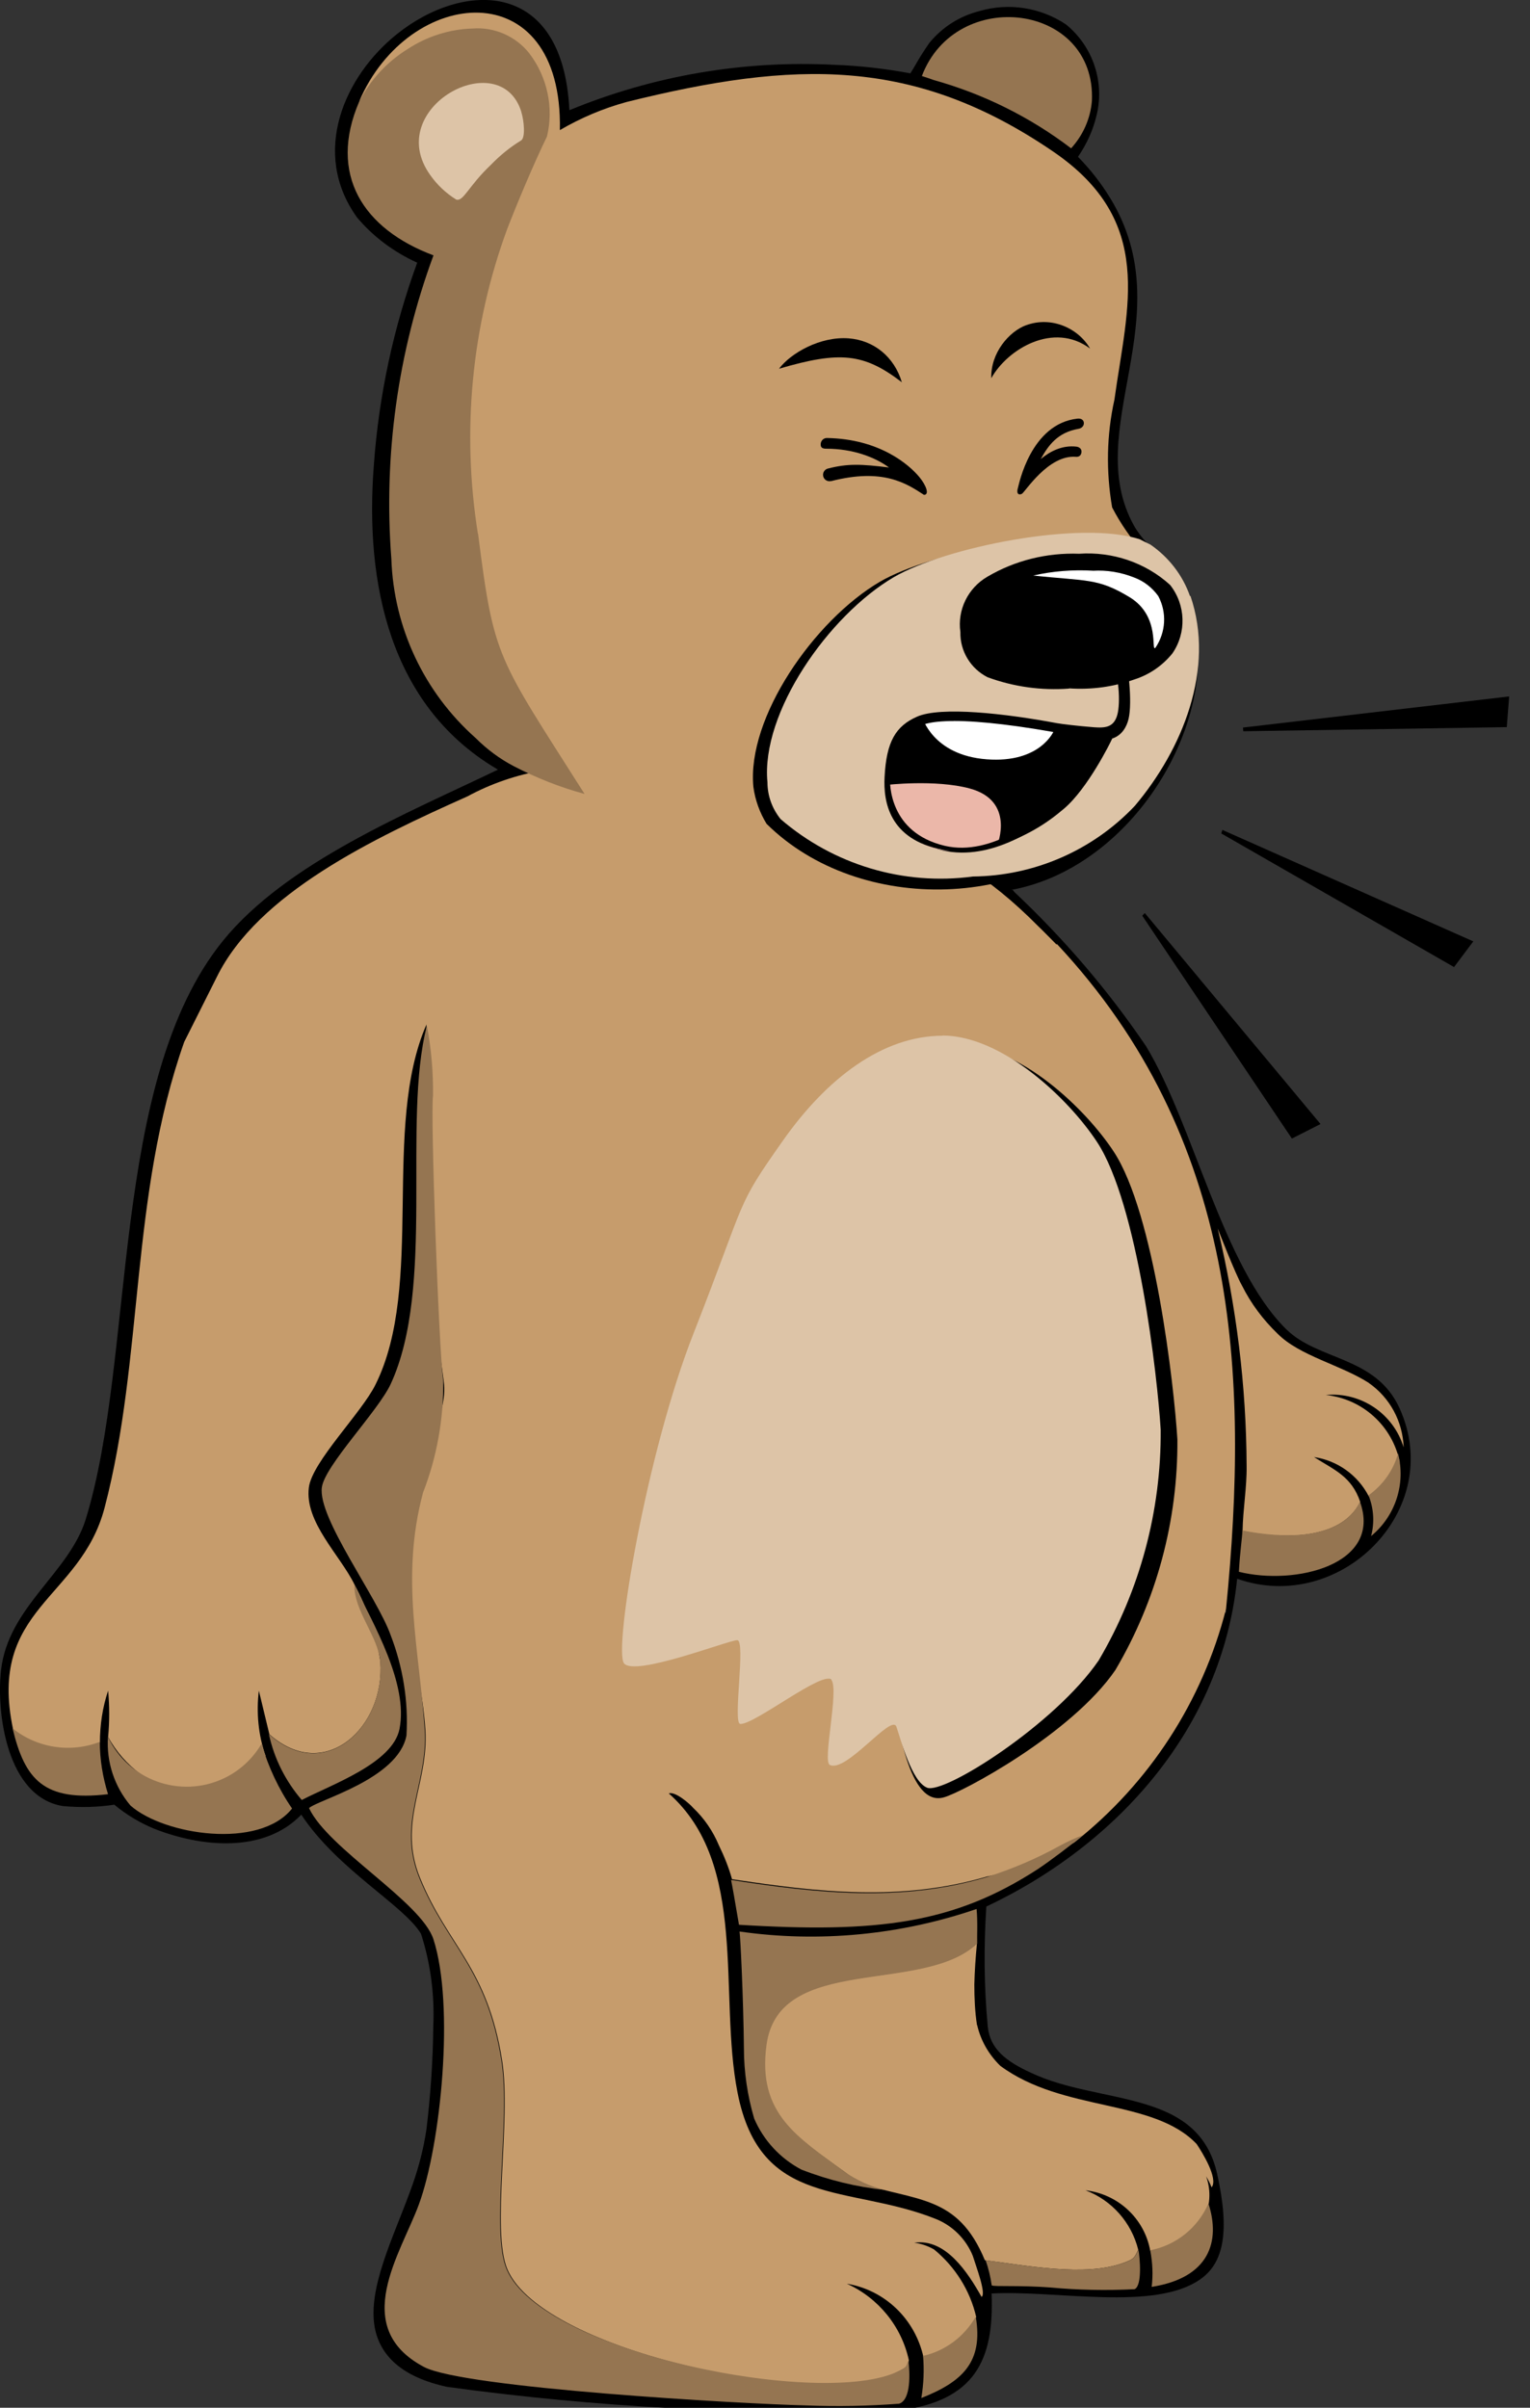 <?xml version="1.0" encoding="UTF-8"?>
<svg xmlns="http://www.w3.org/2000/svg" id="Ebene_1" version="1.1" viewBox="0 0 290.63 457.29">
  <rect x="0" y="0" width="290.63" height="457.29" fill="#333333" stroke="none"/>
  <defs>
    <style>
      .st0 {
        fill: #f4ebe2;
      }

      .st1 {
        fill: #c69c6c;
      }

      .st2 {
        fill: #ebb7a9;
      }

      .st3 {
        fill: #5a7d96;
      }

      .st4 {
        fill: #844a0e;
      }

      .st5 {
        fill: #957551;
      }

      .st6 {
        fill: #ddc4a7;
      }

      .st7 {
        fill: #fff;
      }
    </style>
  </defs>
  <path id="Pfad_1578" class="st4" d="M260.39,284.23c3.05-.67,3.34-4.84,5.5-6.5,1,5.44-1.12,10.95-5.5,14.29.77-2.56.77-5.23,0-7.79"></path>
  <path id="Pfad_1579" d="M192.41,169.04l.23.33c9.39,8.84,17.84,18.67,25.07,29.35,9.06,15.01,14.56,41.81,26.58,53.7,6.11,6.06,17.07,5.11,21.57,15.06,8.78,19.4-11.4,39.25-30.86,32.36-2.84,28.3-22.68,50.48-47.64,62.26-.5,7.62-.44,15.23.27,22.8.44,4.28,3.51,6.62,8.23,8.78,13.17,6.23,31.8,2.89,35.36,19.29,2.39,10.78,1.28,16.84-3.28,19.96-8.72,6.06-27.29,2-39.58,2.66.5,12.73-3.22,20.4-17.68,22.24-28.68.89-57.38-.61-85.77-4.51-8.68-1.89-12.73-6-13.73-11.28-1.33-7.39,3.39-16.78,6.62-25.57,1.5-3.95,2.62-8,3.22-12.17.77-6.45,1.22-12.96,1.28-19.46.27-5.94-.5-11.9-2.33-17.57-3.34-5.5-15.79-12.12-22.74-22.62-7.06,7.33-18.9,6.23-27.96,2.66-2.72-1.12-5.28-2.66-7.56-4.56-3.22.5-6.45.56-9.72.27-10.67-1.66-12.73-17.73-11.79-25.85,1.39-12.01,12.9-18.4,16.07-28.58,9.56-30.96,4.45-83.17,26.07-109.9,12.12-14.95,35.3-24.34,52.25-32.52l-.56-.33c-19.85-11.96-24.8-34.85-23.01-57.59.95-13.12,3.72-26.02,8.23-38.36-4.39-2-8.34-4.9-11.45-8.62-8.78-12.23-2.45-26.79,7.67-34.85,12.46-9.95,31.46-10.61,32.69,14.51,15.9-6.56,33.08-9.51,50.32-8.62,4.84.17,9.68.73,14.45,1.62,1.06-1.66,1.56-2.84,3.61-5.78,2.45-3.01,5.78-5.11,9.56-6.06,5.56-1.62,11.57-.67,16.4,2.56,5.11,4.17,7.39,10.95,5.78,17.34-.67,2.78-1.89,5.44-3.51,7.79,2.33,2.39,4.39,5,6.11,7.83,13.79,22.57-5.61,43.92,4.51,62.2,2.84,5.06,8.29,7.39,10.57,14.06,7.33,21.46-10.17,50.82-33.85,55.14"></path>
  <path id="Pfad_1580" class="st0" d="M232.77,306.35c1.62-44.25-2.45-91.96-32.13-126.97"></path>
  <path id="Pfad_1581" class="st1" d="M185.62,384.62c.67,2.95,2.22,5.61,4.39,7.73,11.96,8.84,29.02,6.17,37.3,14.85,1,1.5,4.17,6.56,2.84,8.23-2.28-5.78-8.23-9.28-14.39-8.51,5.5-1.89,11.51,1.06,13.4,6.56s-1.06,11.51-6.56,13.4c-1.33.44-2.72.61-4.11.56-1.12-6.11-6.11-10.73-12.29-11.45,5,1.89,8.72,6.11,10.01,11.28-.77,1.72-1,1.83-2.78,2.5-7.39,2.72-18.73.44-26.35-.5-5.17-12.5-12.96-11.11-24.07-14.73-1.5-1.16-.95-.83-2.28-1.83-8.72-6.4-17.57-11.28-15.79-24.34,2.33-17.34,30.41-9.56,40.64-19.29-.27,2.78-.44,5.28-.5,7.83,0,2.56.11,5.17.5,7.67"></path>
  <path id="Pfad_1582" class="st1" d="M260.01,262.66c4.01,2.78,6.45,7.33,6.62,12.23-1.95-6.4-8.12-10.57-14.79-9.95,7,.73,12.67,5.9,14.06,12.79-2.16,1.66-2.84,5.78-5.9,6.45-2.06-4.01-5.94-6.79-10.4-7.45,3.95,2.5,7.12,3.67,8.78,8.51-3.72,7.5-15.18,7-22.35,5.5.06-3.95.83-8.39.77-12.29-.06-15.23-1.95-30.36-5.5-45.15,0,0,3.34,8.62,4.61,10.84,1.72,3.45,4.01,6.5,6.79,9.18,4.22,4.22,11.84,5.84,17.34,9.34"></path>
  <path id="Pfad_1583" class="st1" d="M200.68,179.38c-1.22-1.22-2.28-2.33-3.51-3.51-19.19-19.4-33.58-18.51-49.59-21.68-.23-13.23,14.23-32.63,25.19-38.92,10.01-5.73,33.58-13.5,44.48-10.23-2.33-2.62-4.39-5.56-6-8.68-1.16-6.79-1.06-13.73.44-20.46,2.45-17.73,7.83-33.85-11.67-47.14-26.35-17.96-48.97-17.34-81-9.39-4.45,1.22-8.68,3.01-12.67,5.34.61-30.24-28.74-27.41-38.13-5.44,2.72-4.01,6.23-7.39,10.28-10.01,6.79-3.34,18.29-6,21.85,2.62.5,1.22,1.62,3.05,2,4.39.89,3.28,1.06,6.67.5,10.01-.73,4.56-5.5,7.79-8,11.79-11.23,17.63-19.62,47.25-13.17,67.33,4.84,14.89,7.95,31.02,21.51,40.91-5,.83-9.89,2.5-14.39,4.94-17.9,8-39.81,18.4-47.64,34.35l-6.17,12.29c-10.34,29.3-7.67,60.1-15.12,88.45-4.56,17.46-22.24,19.01-17.4,42.03,4.51,4.11,10.95,5.11,16.51,2.62,0-3.39.5-6.73,1.56-9.89.27,2.95.27,5.84,0,8.78,6.17,11.45,22.12,15.51,29.91,3.61-1.39-4.01-1.78-8.23-1.28-12.4l2,8.29c10.67,9.45,22.01-1.5,21.08-13.79-.77-5.11-2.45-10.07-4.9-14.62-2.72-5.61-9.51-11.84-8.68-18.46.61-4.9,10.07-14.23,12.67-19.57,9.39-18.9,1.12-48.81,9.68-68.38-.89,22.68.23,45.36,3.28,67.83.89,6.4-4.73,15.35-6.5,21.95-4.34,16.24,2,28.91,3.01,44.3.61,10.17-5.34,17.51-1,28.08,5.28,12.9,12.79,16.95,15.57,34.64,1.78,11.28-2.12,32.36,1,39.64,6.79,15.9,60.48,26.79,74.49,19.29,1.12-.61,1.56-.77,1.78-2-1.39-6.45-5.78-11.84-11.78-14.56,7.29,1.22,13,6.79,14.56,14.01,4.22-1.12,7.83-3.84,10.01-7.67-1.16-5.06-4.01-9.56-8-12.84-1.16-.67-2.45-1.12-3.78-1.28,5.94-.89,10.17,5.61,12.79,10.28.95-.56-1.06-5.84-1.66-7.79-1.28-3.17-3.84-5.73-7-7-16.68-6.67-33.35-1.83-37.69-24.01-3.67-18.67,2.16-43.36-13.06-56.82,1.22-.44,3.95,1.95,4.61,2.72,2.12,2,3.78,4.45,4.9,7.12,1,2.06,1.89,4.22,2.5,6.45,16.4,2.5,32.13,4.28,48.43-.5,5.9-1.22,11.51-3.45,16.62-6.5,14.23-11.23,24.34-26.79,28.8-44.36,4.45-44.81,2.22-89.51-32.13-126.25"></path>
  <path id="Pfad_1588" d="M223.37,114.11c-1.39-4.01-4.05-7.39-7.5-9.78-.39-.17-1.89-.95-2-1-11.17-3.72-37.03,1.5-46.75,7.17-12.46,7.33-25.29,25.79-24.01,38.96h0c.33,2.5,1.22,4.9,2.5,7,17.68,17.51,51.15,16.51,67.21-2.5,9.01-10.67,15.35-26.02,10.57-39.92"></path>
  <path id="Pfad_1589" d="M182.12,198.5c11.51,0,24.07,12.06,29.41,20.18,7.79,11.78,11.51,44.65,12.12,54.7.11,15.39-3.95,30.52-11.78,43.8-8.34,12.17-29.24,23.3-32.58,24.18-6.67,1.89-8.68-13.9-10.23-21.24-.56-2.66-6.45,2.84-7.89.77-5.44-3.39-11.34-5.94-17.57-7.56-1.72,0-16.57-37.92-2.56-57.88,14.01-20.02,6-24.01,15.23-37.07,8.23-11.67,14.39-19.9,25.96-19.9"></path>
  <path id="Pfad_1590" class="st6" d="M226.04,113.22c-1.39-4.01-4.05-7.39-7.5-9.78-.39-.17-1.89-.95-2-1-11.17-3.72-37.03,1.5-46.75,7.17-12.46,7.33-25.29,25.79-24.01,38.96h0c0,2.56.89,5,2.5,7,10.07,8.68,23.35,12.67,36.53,10.9,11.61-.11,22.74-4.94,30.74-13.4,9.01-10.67,15.35-26.02,10.57-39.92"></path>
  <path id="Pfad_1592" class="st5" d="M207.41,19.16c-.27,3.34-1.66,6.5-3.95,9.01-7.79-5.94-16.68-10.34-26.07-12.96-.77-.27-1.22-.44-2.28-.77,6.5-17.12,33.13-13.85,32.3,4.73"></path>
  <path id="Pfad_1593" class="st5" d="M187.12,429.27c7.62.95,18.9,3.22,26.35.5,1.78-.67,1.95-.77,2.78-2.5.27,1.45.77,6.83-.73,7.5-5.34.27-10.73.17-16.07-.33-5.9-.44-10.51-.11-11.07-.39-.23-1.62-.61-3.22-1.16-4.78"></path>
  <path id="Pfad_1594" class="st5" d="M218.48,427.38c4.94-.95,9.06-4.28,11.07-8.89,2.33,7.23.17,14.12-10.78,15.84.27-2.28.17-4.61-.27-6.89"></path>
  <path id="Pfad_1595" class="st5" d="M185.35,439.99c1.45,8.56-2.45,12.34-10.34,15.45.44-2.66.56-5.34.33-8,4.22-.95,7.83-3.67,10.01-7.45"></path>
  <path id="Pfad_1596" class="st5" d="M172.56,448.34c.27,2.12.56,7.45-1.78,8.18-5.84.44-11.67.56-17.51.33-11.96-.27-65.27-3.28-72.77-7.33-14.18-7.56-4.34-21.57-.95-30.8,4.22-11.4,6.83-37.97,2.78-50.42-2.33-7.12-20.02-17.18-23.63-24.9,1.62-1.56,16.95-5.5,18.51-13.79.39-6.5-.67-13-3.01-19.07-2.56-7.23-13.9-22.29-13.06-28.08.61-4.17,10.67-14.45,13.06-19.57,8.56-18.46,2.16-49.76,6.89-68.1.83,4.39,1.22,8.84,1.16,13.34-.5,3.45,1.06,47.25,1.95,54.26.06,7.17-1.22,14.35-3.84,21.08-4.34,16.24-.67,29.74.33,45.19.61,10.17-5.34,17.51-1,28.08,5.28,12.9,12.79,16.95,15.57,34.64,1.78,11.28-2.12,32.36,1,39.64,6.79,15.9,60.27,26.41,74.49,19.29,1.39-.67,1.39-.83,1.78-2"></path>
  <path id="Pfad_1597" class="st5" d="M205.85,348.43c-2.33,1.95-6.45,5.06-8.72,6.56-16.01,10.4-30.47,12.17-56.76,10.57-.83-4.94-1.16-6.79-1.5-8.51,16.4,2.5,32.13,4.28,48.43-.5,4.9-1.56,9.62-3.55,14.12-6.06,1.45-.77,2.89-1.45,4.45-2"></path>
  <path id="Pfad_1598" class="st5" d="M49.7,331.25c1.28,4.34,3.22,8.51,5.78,12.23-6.23,7.83-24.3,5.06-30.69-.56-3.05-3.61-4.61-8.29-4.28-13.06,3.89,8.29,13.79,11.78,22.01,7.89,2.95-1.39,5.44-3.67,7.12-6.5"></path>
  <path id="Pfad_1599" class="st5" d="M51.15,329.42c10.67,9.45,22.01-1.5,21.08-13.79-.33-4.73-5.06-9.78-4.9-14.62,3.67,7.62,10.23,18.73,8.56,27.35-1.28,6.5-12.79,10.51-18.57,13.5-3.05-3.55-5.23-7.83-6.23-12.46"></path>
  <path id="Pfad_1600" class="st5" d="M185.62,369.11c-10.23,9.84-37.69,1.83-40.02,19.29-1.78,13.17,6.06,17.51,14.73,24.01,2.33,1.62,4.94,2.84,7.73,3.51-5.4-.56-10.73-1.89-15.79-3.84-4.05-2.12-7.23-5.56-9.01-9.72-1.28-4.34-1.95-8.84-1.95-13.4-.11-9.72-.67-21.08-.83-22.12,15.12,2.16,30.57.67,45.03-4.28.23,2.45.06,5.28.11,6.56"></path>
  <path id="Pfad_1601" class="st5" d="M235.99,290.67c7.23,1.45,18.63,2.12,22.35-5.44,4.28,11.96-12.34,15.95-23.01,13.29.23-4.05.61-6.23.67-7.83"></path>
  <path id="Pfad_1602" class="st5" d="M90.78,101.38c-3.11-19.46-1.22-39.42,5.56-57.88,1.72-4.45,5-12.34,7.56-17.57,1.33-5.5.06-11.34-3.39-15.84-2.56-3.22-6.62-5-10.73-4.67-4.39.11-8.68,1.5-12.34,3.89-3.95,2.45-7.12,5.9-9.22,10.01-5.94,13.85.77,24.18,14.12,29.18-6.79,18.4-9.51,38.08-8,57.65.44,13.06,6.23,25.35,16.01,34.02,2.12,2.12,4.56,3.95,7.23,5.34,4.28,2.22,8.78,4.01,13.46,5.28-16.68-26.29-17.18-25.52-20.23-49.42"></path>
  <path id="Pfad_1603" class="st5" d="M18.96,330.81c0,3.39.56,6.73,1.56,9.95-12.23,1.45-15.79-2.78-18.13-12.5,4.67,3.72,10.95,4.73,16.57,2.56"></path>
  <path id="Pfad_1604" d="M203.07,130.78c-5.26.39-10.5-.33-15.48-2.16-3.2-1.62-5.25-4.96-5.16-8.57-.61-4.21,1.45-8.39,5.13-10.52,5.28-3.11,11.33-4.58,17.43-4.36,6.31-.44,12.6,1.67,17.28,5.93,2.98,3.78,3.14,9.07.43,13-1.91,2.35-4.39,4.05-7.27,4.96-3.97,1.41-8.12,1.96-12.34,1.68"></path>
  <path id="Pfad_1605" class="st6" d="M99,21.17c.56,1.78.83,4.94,0,5.5-2.12,1.28-4.01,2.84-5.73,4.61-4.34,4.11-5.23,7.06-6.62,6.62-1.95-1.22-3.61-2.78-4.94-4.67-9.06-12.73,13.23-24.8,17.3-12.06"></path>
  <path id="Pfad_1606" class="st7" d="M207.6,108.39c-3.77-.22-7.63.07-11.33.92,10.2,1.09,12.28.45,18.3,4.11,6.02,3.65,3.94,10.68,4.94,9.56,1.95-2.93,2.17-6.64.51-9.77-1.16-1.61-2.73-2.84-4.59-3.53-2.52-1-5.17-1.44-7.85-1.28"></path>
  <path id="Pfad_1607" class="st6" d="M178.95,196.67c11.51,0,24.07,12.06,29.41,20.18,7.79,11.78,11.51,44.65,12.12,54.7.11,15.39-3.95,30.52-11.78,43.8-8.34,12.17-29.35,25.46-32.58,24.18-2.95-1.16-4.94-8.95-5.84-11.57s-9.56,8.84-12.67,7.23c-1.39-.73,1.78-14.12.33-16.12s-14.79,8.62-17.34,8.34c-1.45-.17,1.12-15.9-.56-15.9s-19.52,7-21.51,4.39c-2-2.62,4.28-40.02,13.23-62.71,10.34-26.35,7.79-23.57,17.01-36.63,8.23-11.67,18.79-19.85,30.3-19.85"></path>
  <path id="Pfad_1608" class="st5" d="M259.95,284c2.72-1.95,4.73-4.73,5.61-7.95,1.5,5.78-.5,11.9-5.11,15.68.67-2.56.5-5.28-.5-7.73"></path>
  <path id="Pfad_1611" class="st3" d="M87.95,339.76s.44.11.67.11c-.23,0-.44-.06-.67-.11"></path>
  <g>
    <path d="M161.19,64.26c4.79.36,8.67,3.49,10.12,8.34-7.2-5.52-11.75-5.97-23.33-2.57,2.22-2.96,7.81-6.17,13.21-5.77Z"></path>
    <path d="M194.89,61.78c4.83-1.8,9.96.56,12.17,4.42-6.92-5.17-15.69.09-18.76,5.63-.15-4.82,3.4-8.87,6.59-10.06Z"></path>
    <path d="M157.87,91.36c-.66.17-1.33-.23-1.49-.88-.17-.66.23-1.33.88-1.49,3.78-.97,6.29-.86,11.61-.2-2.66-1.97-6.9-3.57-11.89-3.57-.68,0-1.1-.15-1.09-.83s.54-1.24,1.25-1.2c9.97.19,15.55,5.07,17.49,7.41,1.22,1.47,2.01,3.35.89,3.39-3.37-2.2-7.81-5.14-17.65-2.61Z"></path>
    <path d="M194.08,93.81c-.67.28-1.05-.14-.7-1.22.15-.48,2.39-12.11,11.29-13.08.61-.07,1.15.18,1.21.77.06.6-.41,1.06-1,1.16-4.03.71-5.74,3.15-7.19,5.75,1.8-1.5,4.11-2.67,6.78-2.36.59.07,1.03.47.96,1.06-.07.59-.44.92-1.04.87-5.32-.43-9.73,6.81-10.3,7.04Z"></path>
  </g>
  <polygon points="236.11 138.18 286.67 132.27 286.22 138.1 236.16 138.88 236.11 138.18"></polygon>
  <polygon points="232.2 157.62 279.86 178.79 276.2 183.67 231.98 158.29 232.2 157.62"></polygon>
  <polygon points="217.46 173.41 250.84 213.48 245.4 216.24 216.97 173.91 217.46 173.41"></polygon>
  <g>
    <path d="M176.1,136.18c-5.99,1.77-7.32,6.87-7.54,11.31s1.87,12.57,11.31,14.19,18.4-5.1,22.83-8.87,7.25-12.25,7.25-12.25c0,0-27.87-6.15-33.85-4.37Z"></path>
    <path class="st7" d="M200.2,138.78s-2.51,6.21-12.78,5.43c-10.32-.78-12.27-8.09-12.27-8.09,0,0,3.99-.67,12.64,0,8.65.67,12.41,2.66,12.41,2.66Z"></path>
    <path class="st2" d="M189.47,160.39s3.38-8.31-5.27-10.64c-6.52-1.76-15.85-.67-15.85-.67,0,0,1.26,7.65,6.58,10.97s14.54.33,14.54.33Z"></path>
    <path d="M187.53,161.28c-3.05.55-5.76.61-8.42.11-10.26-1.92-11.32-9.2-11.08-13.8.34-6.78,2.14-9.69,6.15-11.47,4.49-2,16.79-.61,26.55,1.22.98.18,4.1.55,7.04.78,2.26.17,3.85,0,4.49-2.44.55-2.11.44-7.54-1.44-11.2-.31-.6.65-1.17,1.26-1.45.62-.28,1.11.5,1.4,1.12.81,1.77,1.66,9.2.89,12.41-.36,1.49-1.25,3.1-3.1,3.71-.33.76-4.66,9.49-9.14,13.3-3.26,2.77-7.26,5.54-14.58,7.7ZM181.22,136.94c-2.36,0-4.21.19-5.5.57-4.26,1.26-6.38,4.5-6.66,10.19-.05,1.06-.21,10.41,10.37,12.93,9.08,2.16,18.29-5.66,21.75-8.61,3.4-2.89,6.48-9.15,7.51-11.38-.95-.15-2-.36-3.16-.59-.81-.16-1.7-.34-2.67-.52-9.16-1.72-16.56-2.6-21.63-2.6Z"></path>
  </g>
</svg>
